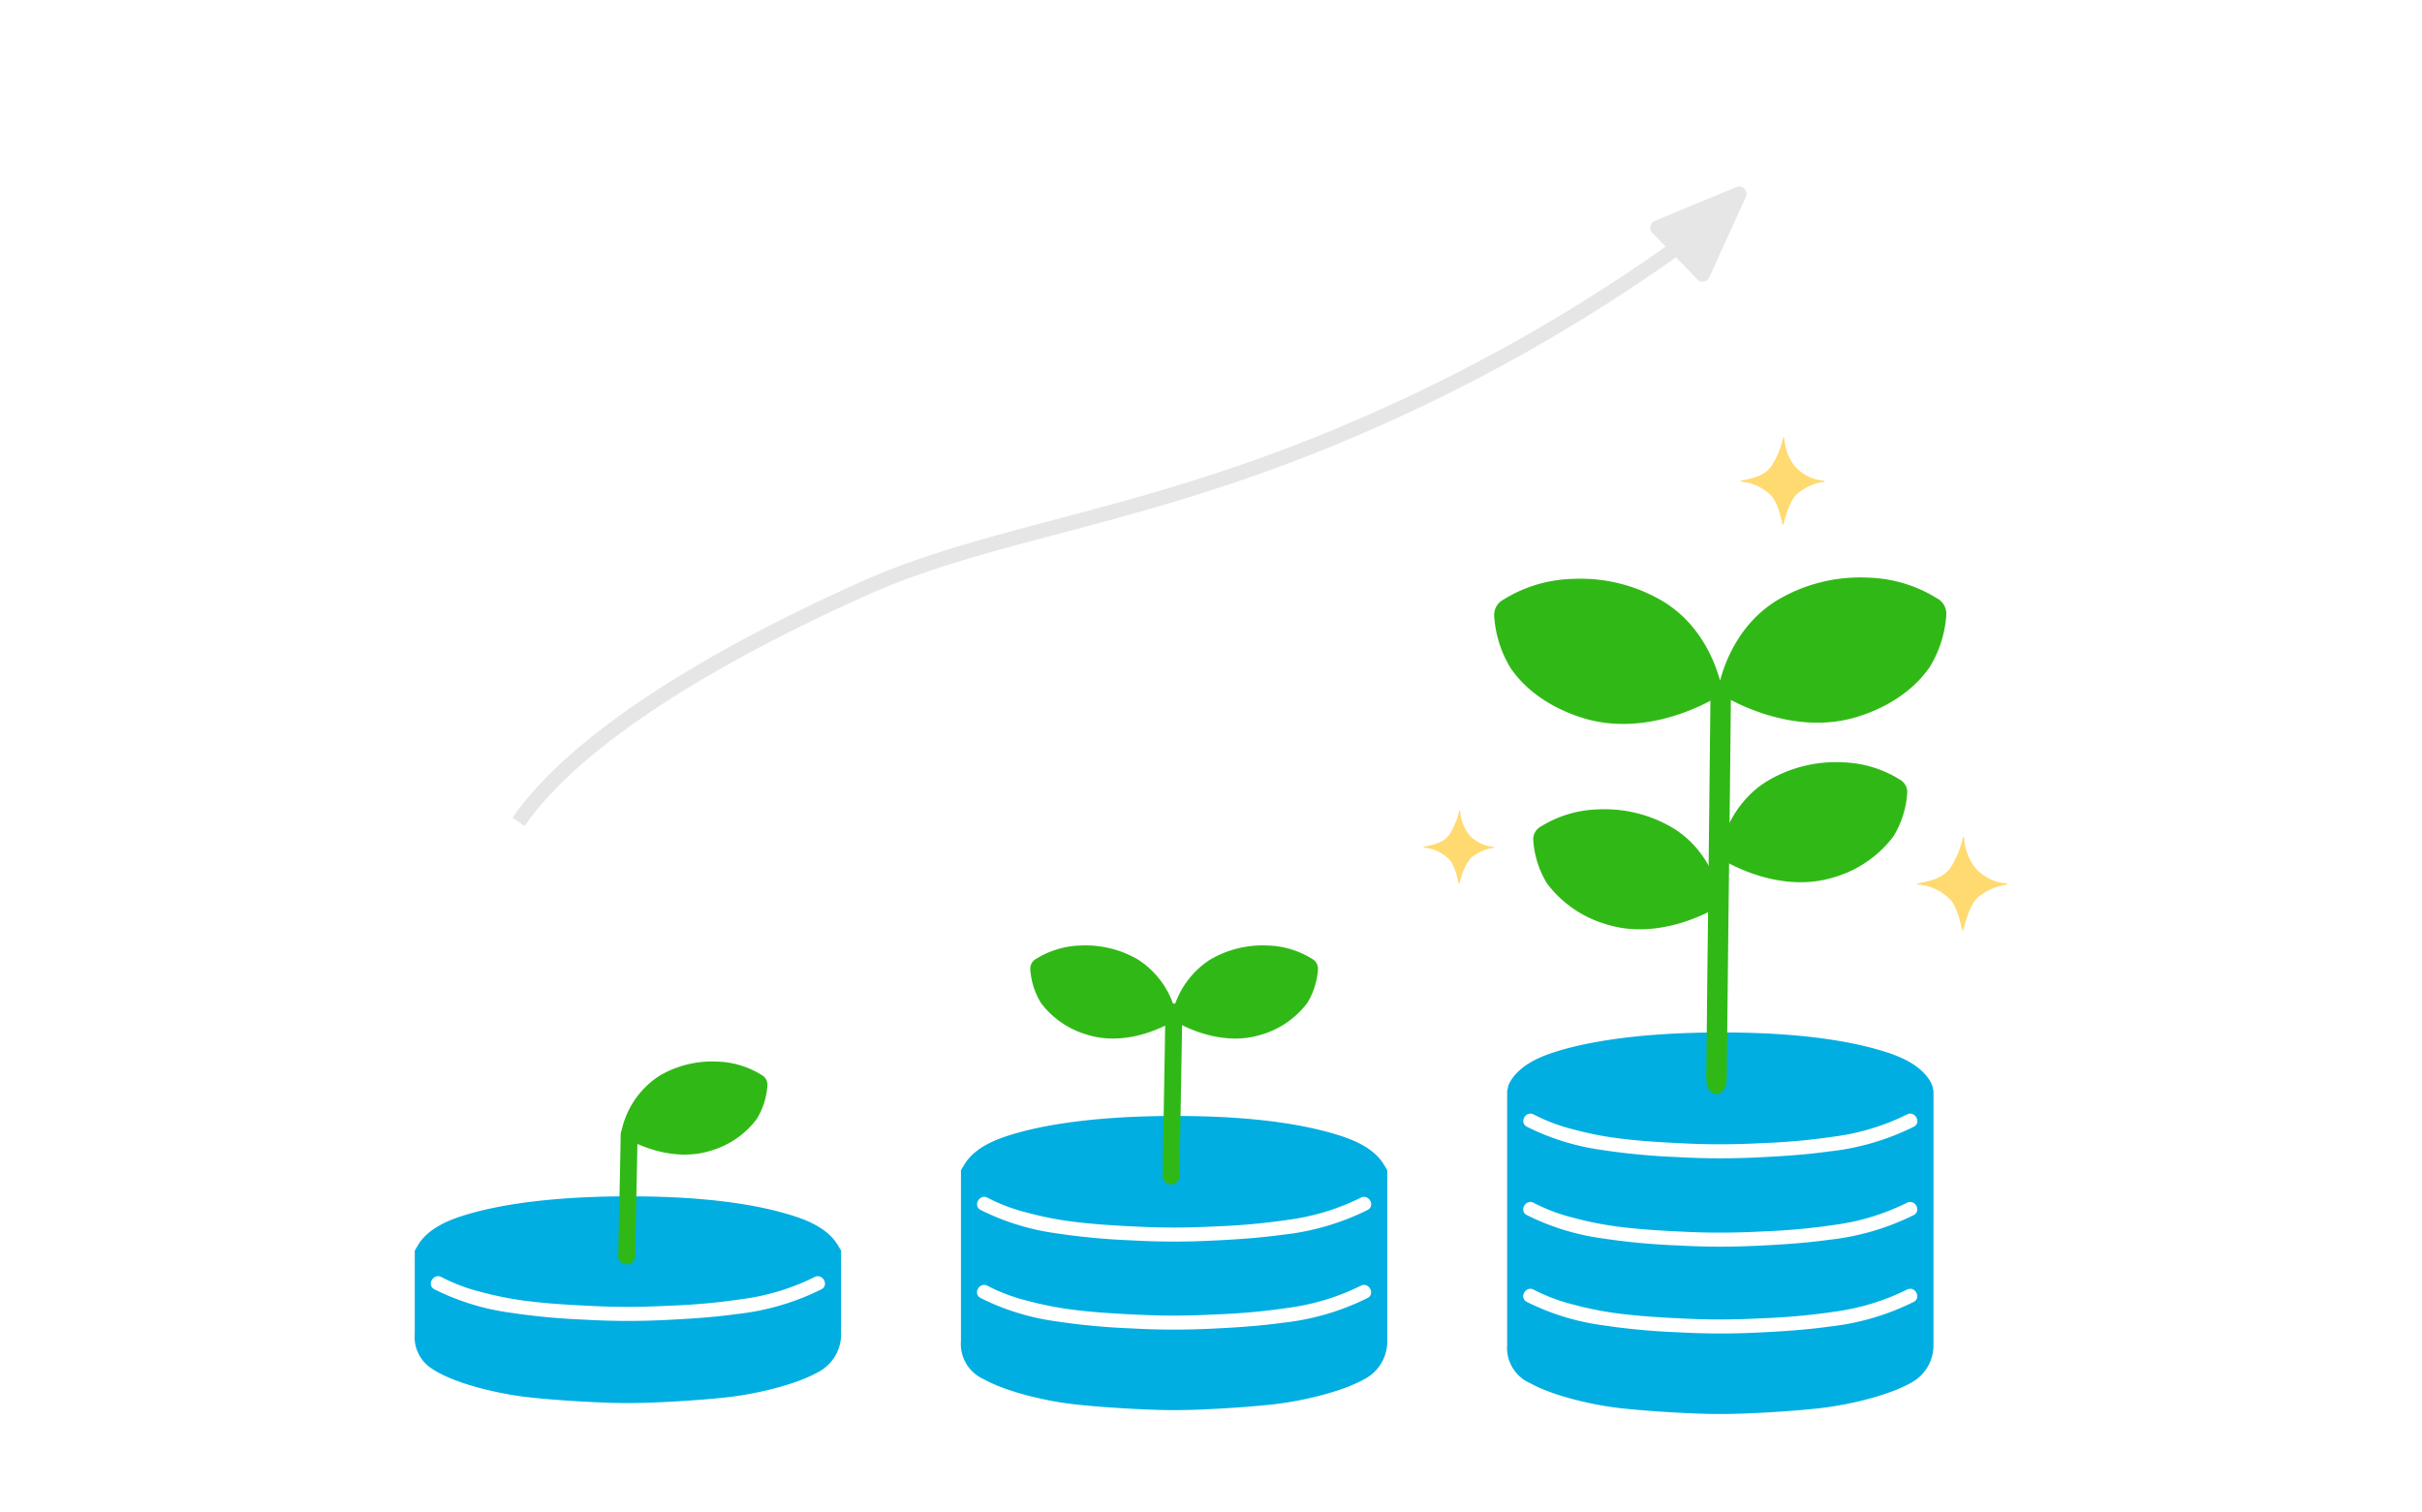 <svg xmlns="http://www.w3.org/2000/svg" width="330" height="206" viewBox="0 0 330 206">
  <g id="グループ_442" data-name="グループ 442" transform="translate(-13293 -2567)">
    <rect id="長方形_260" data-name="長方形 260" width="330" height="206" transform="translate(13293 2567)" fill="#fff"/>
    <g id="_9226_paint" data-name="9226_paint" transform="translate(13349.51 2626.594)">
      <path id="パス_2459" data-name="パス 2459" d="M370.4,75.966l-.054-.09a2.7,2.7,0,0,0-.392-1.188c-1.272-2.129-3.8-3.261-5.953-3.955-7.967-2.57-18.228-2.692-22.645-2.692-3.753,0-14.676.122-22.646,2.692-2.154.694-4.681,1.826-5.953,3.955a2.7,2.7,0,0,0-.392,1.188l-.054.09V110.59a5.256,5.256,0,0,0,3.137,5.246c3.247,1.8,8.692,3,12.277,3.4,3.523.4,9.793.8,13.622.8,3.9,0,10.095-.4,13.616-.8,3.586-.406,9.03-1.6,12.277-3.4a5.806,5.806,0,0,0,3.159-5.246S370.4,80.985,370.4,75.966Z" transform="translate(-163.468 13.068)" fill="#00aee1"/>
      <path id="パス_2460" data-name="パス 2460" d="M317.364,92.679a32.881,32.881,0,0,0,10.319,3.189,91.706,91.706,0,0,0,10.176.957,102.594,102.594,0,0,0,10.274.077c3.473-.157,6.971-.359,10.416-.839a34.045,34.045,0,0,0,11.573-3.382c1.081-.592.116-2.245-.966-1.653a31.548,31.548,0,0,1-9.948,3.01,88.982,88.982,0,0,1-9.847.889c-3.339.177-6.664.211-10,.059-3.291-.149-6.612-.326-9.879-.766a45.5,45.5,0,0,1-5.734-1.162,24.364,24.364,0,0,1-5.414-2.032c-1.081-.592-2.048,1.061-.966,1.653Z" transform="translate(-165.858 1.264)" fill="#fff"/>
      <path id="パス_2461" data-name="パス 2461" d="M317.338,117.916a32.9,32.9,0,0,0,10.32,3.189,91.819,91.819,0,0,0,10.176.957,102.6,102.6,0,0,0,10.274.077c3.473-.157,6.971-.359,10.417-.839a34.037,34.037,0,0,0,11.573-3.381c1.081-.592.116-2.246-.966-1.653a31.566,31.566,0,0,1-9.948,3.01,89.1,89.1,0,0,1-9.847.889c-3.339.177-6.664.211-10,.059-3.291-.149-6.612-.326-9.879-.766a45.482,45.482,0,0,1-5.734-1.162,24.4,24.4,0,0,1-5.415-2.031c-1.081-.592-2.048,1.061-.966,1.653Z" transform="translate(-165.844 -11.935)" fill="#fff"/>
      <path id="パス_2462" data-name="パス 2462" d="M317.338,142.8a32.885,32.885,0,0,0,10.32,3.189,91.714,91.714,0,0,0,10.176.957,102.6,102.6,0,0,0,10.274.077c3.473-.157,6.971-.359,10.417-.84a34.048,34.048,0,0,0,11.573-3.381c1.081-.592.116-2.246-.966-1.653a31.565,31.565,0,0,1-9.948,3.01,89.107,89.107,0,0,1-9.847.889c-3.339.177-6.664.211-10,.059-3.291-.149-6.612-.326-9.879-.766a45.571,45.571,0,0,1-5.734-1.162,24.394,24.394,0,0,1-5.415-2.031c-1.081-.592-2.048,1.061-.966,1.653Z" transform="translate(-165.844 -24.986)" fill="#fff"/>
      <g id="グループ_444" data-name="グループ 444" transform="translate(147.065 19.099)">
        <path id="パス_2463" data-name="パス 2463" d="M370.065,25.448c-.126,13.3-.3,26.594-.445,39.891q-.068,6.2-.127,12.4c-.026,2.732,2.76,2.734,2.786,0,.126-13.3.3-26.593.445-39.89q.068-6.2.128-12.4C372.878,22.715,370.091,22.715,370.065,25.448Z" transform="translate(-340.587 -9.393)" fill="#30b916"/>
        <path id="パス_2464" data-name="パス 2464" d="M403.375,5.01a2.386,2.386,0,0,0-1.287-2.171,18.732,18.732,0,0,0-9.41-2.811,21.984,21.984,0,0,0-12.3,3.052c-6.076,3.672-7.738,10.263-8.09,12.1a.716.716,0,0,0,.361.751c1.977,1.214,10.256,5.7,18.7,3.03,1.481-.468,6.556-2.148,9.741-6.714A15.589,15.589,0,0,0,403.375,5.01Z" transform="translate(-341.757 -0.002)" fill="#30b916"/>
        <path id="パス_2465" data-name="パス 2465" d="M319.694,5.306a2.386,2.386,0,0,1,1.287-2.171A18.738,18.738,0,0,1,330.39.324a21.984,21.984,0,0,1,12.3,3.051c6.076,3.673,7.738,10.263,8.09,12.1a.716.716,0,0,1-.361.751c-1.974,1.215-10.256,5.7-18.7,3.031-1.481-.468-6.559-2.148-9.741-6.715A15.585,15.585,0,0,1,319.694,5.306Z" transform="translate(-319.693 -0.126)" fill="#30b916"/>
        <path id="パス_2523" data-name="パス 2523" d="M398,4.144a1.973,1.973,0,0,0-1.065-1.8A15.491,15.491,0,0,0,389.149.023,18.181,18.181,0,0,0,378.98,2.547c-5.025,3.037-6.4,8.488-6.691,10a.592.592,0,0,0,.3.621c1.635,1,8.482,4.715,15.468,2.506a15.548,15.548,0,0,0,8.055-5.553A12.892,12.892,0,0,0,398,4.144Z" transform="translate(-341.709 25.171)" fill="#30b916"/>
        <path id="パス_2524" data-name="パス 2524" d="M319.693,4.44a1.973,1.973,0,0,1,1.064-1.8A15.5,15.5,0,0,1,328.54.319a18.181,18.181,0,0,1,10.169,2.524c5.025,3.037,6.4,8.487,6.691,10a.592.592,0,0,1-.3.621c-1.632,1-8.482,4.715-15.468,2.506a15.536,15.536,0,0,1-8.055-5.553A12.889,12.889,0,0,1,319.693,4.44Z" transform="translate(-314.364 31.291)" fill="#30b916"/>
      </g>
      <path id="パス_2466" data-name="パス 2466" d="M214.244,99.941v-.727l-.446-.747c-1.272-2.129-3.8-3.261-5.953-3.956-7.967-2.569-18.228-2.692-22.645-2.692-3.753,0-14.676.122-22.646,2.692-2.154.694-4.681,1.826-5.953,3.956l-.446.747v.5h0v22.745a5.255,5.255,0,0,0,3.137,5.246c3.247,1.8,8.692,3,12.277,3.4,3.523.4,9.793.8,13.622.8,3.9,0,10.095-.4,13.616-.8,3.586-.406,9.031-1.6,12.277-3.4a5.805,5.805,0,0,0,3.159-5.246V99.941Z" transform="translate(-81.734 0.67)" fill="#00aee1"/>
      <path id="パス_2467" data-name="パス 2467" d="M161.209,116.463a32.893,32.893,0,0,0,10.319,3.189,91.708,91.708,0,0,0,10.176.957q5.132.3,10.274.077c3.473-.157,6.971-.359,10.416-.839a34.049,34.049,0,0,0,11.573-3.382c1.081-.592.116-2.246-.966-1.653a31.537,31.537,0,0,1-9.948,3.01,88.864,88.864,0,0,1-9.847.889c-3.339.178-6.664.211-10,.059-3.291-.15-6.612-.326-9.879-.766a45.5,45.5,0,0,1-5.734-1.162,24.38,24.38,0,0,1-5.414-2.031c-1.081-.592-2.048,1.061-.966,1.653Z" transform="translate(-84.123 -11.175)" fill="#fff"/>
      <path id="パス_2468" data-name="パス 2468" d="M161.186,141.693a32.886,32.886,0,0,0,10.32,3.189,91.694,91.694,0,0,0,10.176.957,102.609,102.609,0,0,0,10.274.077c3.473-.157,6.971-.359,10.417-.839a34.032,34.032,0,0,0,11.573-3.382c1.081-.592.116-2.245-.966-1.653a31.564,31.564,0,0,1-9.949,3.01,89.073,89.073,0,0,1-9.846.889c-3.339.177-6.664.211-10,.059-3.291-.149-6.612-.326-9.879-.766a45.571,45.571,0,0,1-5.734-1.162,24.394,24.394,0,0,1-5.415-2.031c-1.081-.592-2.048,1.061-.966,1.653Z" transform="translate(-84.111 -24.407)" fill="#fff"/>
      <path id="パス_2469" data-name="パス 2469" d="M213.95,60.72c-.107,7.452-.26,14.9-.367,22.355a1.149,1.149,0,0,0,2.3,0c.107-7.452.26-14.9.367-22.355A1.149,1.149,0,0,0,213.95,60.72Z" transform="translate(-111.676 17.598)" fill="#30b916"/>
      <path id="パス_2470" data-name="パス 2470" d="M236.131,46.068a1.532,1.532,0,0,0-.826-1.393,12.02,12.02,0,0,0-6.036-1.8,14.1,14.1,0,0,0-7.887,1.958,11.911,11.911,0,0,0-5.19,7.758.459.459,0,0,0,.231.481c1.268.78,6.579,3.657,12,1.944a12.05,12.05,0,0,0,6.248-4.308A9.989,9.989,0,0,0,236.131,46.068Z" transform="translate(-113.066 26.384)" fill="#30b916"/>
      <path id="パス_2471" data-name="パス 2471" d="M175.821,46.068a1.531,1.531,0,0,1,.826-1.393,12.017,12.017,0,0,1,6.036-1.8,14.1,14.1,0,0,1,7.887,1.958,11.913,11.913,0,0,1,5.19,7.758.459.459,0,0,1-.232.481c-1.268.78-6.579,3.657-12,1.944a12.05,12.05,0,0,1-6.248-4.308A9.992,9.992,0,0,1,175.821,46.068Z" transform="translate(-91.955 26.384)" fill="#30b916"/>
      <path id="パス_2472" data-name="パス 2472" d="M2.067,138A5.1,5.1,0,0,1,0,133.433V122.1l.446-.747c1.272-2.129,3.8-3.261,5.953-3.956,7.97-2.571,18.893-2.692,22.645-2.692,4.418,0,14.678.122,22.646,2.692,2.154.694,4.681,1.826,5.953,3.956l.446.747v11.331a5.805,5.805,0,0,1-3.159,5.246c-3.247,1.8-8.692,3-12.277,3.4-3.521.4-9.716.8-13.616.8-3.829,0-10.1-.4-13.622-.8-3.586-.406-9.03-1.6-12.277-3.4A9.656,9.656,0,0,1,2.067,138Z" transform="translate(0 -11.264)" fill="#00aee1"/>
      <path id="パス_2473" data-name="パス 2473" d="M5.053,139.346a32.892,32.892,0,0,0,10.319,3.189,91.708,91.708,0,0,0,10.176.957q5.132.3,10.274.077c3.473-.158,6.971-.359,10.416-.84a34.037,34.037,0,0,0,11.573-3.381c1.081-.592.116-2.246-.966-1.653A31.537,31.537,0,0,1,46.9,140.7a88.977,88.977,0,0,1-9.847.889c-3.339.177-6.664.211-10,.059-3.291-.15-6.612-.326-9.879-.766a45.418,45.418,0,0,1-5.734-1.162,24.38,24.38,0,0,1-5.416-2.033C4.938,137.1,3.971,138.753,5.053,139.346Z" transform="translate(-2.388 -23.244)" fill="#fff"/>
      <path id="パス_2474" data-name="パス 2474" d="M58.27,95.767c-.08,5.513-.243,11.024-.323,16.537a1.149,1.149,0,0,0,2.3,0c.08-5.513.243-11.024.323-16.537A1.149,1.149,0,0,0,58.27,95.767Z" transform="translate(-30.213 -0.73)" fill="#30b916"/>
      <path id="パス_2475" data-name="パス 2475" d="M78.673,79.239a1.532,1.532,0,0,0-.826-1.393,12.018,12.018,0,0,0-6.036-1.8A14.105,14.105,0,0,0,63.925,78a11.909,11.909,0,0,0-5.189,7.758.46.46,0,0,0,.231.482c1.268.779,6.579,3.657,12,1.944a12.047,12.047,0,0,0,6.248-4.308A9.956,9.956,0,0,0,78.673,79.239Z" transform="translate(-30.62 9.032)" fill="#30b916"/>
      <path id="パス_2479" data-name="パス 2479" d="M118.294,11.835a.076.076,0,0,0,.148,0c.29-1.225.893-3.243,1.815-4.113a7.405,7.405,0,0,1,3.716-1.67.077.077,0,0,0,0-.151,5.8,5.8,0,0,1-4.028-2.016,6.813,6.813,0,0,1-1.406-3.82.076.076,0,0,0-.151-.012,12.3,12.3,0,0,1-1.627,3.916c-.935,1.188-2.167,1.552-4.107,1.922a.077.077,0,0,0,.007.151,6.464,6.464,0,0,1,4.017,1.825C117.626,8.737,118.088,11,118.294,11.835Z" transform="translate(68.059 0.011)" fill="#ffda71"/>
      <path id="パス_2480" data-name="パス 2480" d="M246.23,174.484a.081.081,0,0,0,.158,0c.31-1.311.955-3.467,1.94-4.4A7.923,7.923,0,0,1,252.3,168.3a.082.082,0,0,0,0-.162,6.211,6.211,0,0,1-4.308-2.154,7.29,7.29,0,0,1-1.5-4.083.081.081,0,0,0-.16-.013,13.163,13.163,0,0,1-1.74,4.188c-1,1.27-2.319,1.659-4.392,2.055a.082.082,0,0,0,.007.163,6.915,6.915,0,0,1,4.3,1.952C245.516,171.171,246.011,173.586,246.23,174.484Z" transform="translate(-35.39 -107.343)" fill="#ffda71"/>
      <path id="パス_2481" data-name="パス 2481" d="M4.8,127.915a.064.064,0,0,0,.125,0,7.978,7.978,0,0,1,1.525-3.457,6.227,6.227,0,0,1,3.125-1.4.065.065,0,0,0,0-.128,4.886,4.886,0,0,1-3.386-1.693A5.729,5.729,0,0,1,5,118.022a.064.064,0,0,0-.126-.01A10.333,10.333,0,0,1,3.508,121.3c-.786,1-1.822,1.3-3.452,1.613a.065.065,0,0,0,.005.128,5.433,5.433,0,0,1,3.377,1.534C4.235,125.311,4.625,127.209,4.8,127.915Z" transform="translate(137.44 -67.121)" fill="#ffda71"/>
    </g>
    <g id="グループ_441" data-name="グループ 441" transform="translate(13363.653 2587.296)">
      <path id="パス_2522" data-name="パス 2522" d="M9479.542,2649.378c8.618-12.44,29.511-23.958,47.166-31.85s38.347-9.416,67.279-21.949a233.52,233.52,0,0,0,48.455-28.183" transform="translate(-9479.542 -2557.669)" fill="none" stroke="#e6e6e6" stroke-width="2"/>
      <path id="多角形_1" data-name="多角形 1" d="M4.958,2.356a1,1,0,0,1,1.86,0l4.418,11.193a1,1,0,0,1-.93,1.367H1.47a1,1,0,0,1-.93-1.367Z" transform="matrix(0.695, 0.719, -0.719, 0.695, 164.174, 0)" fill="#e6e6e6"/>
    </g>
  </g>
</svg>
